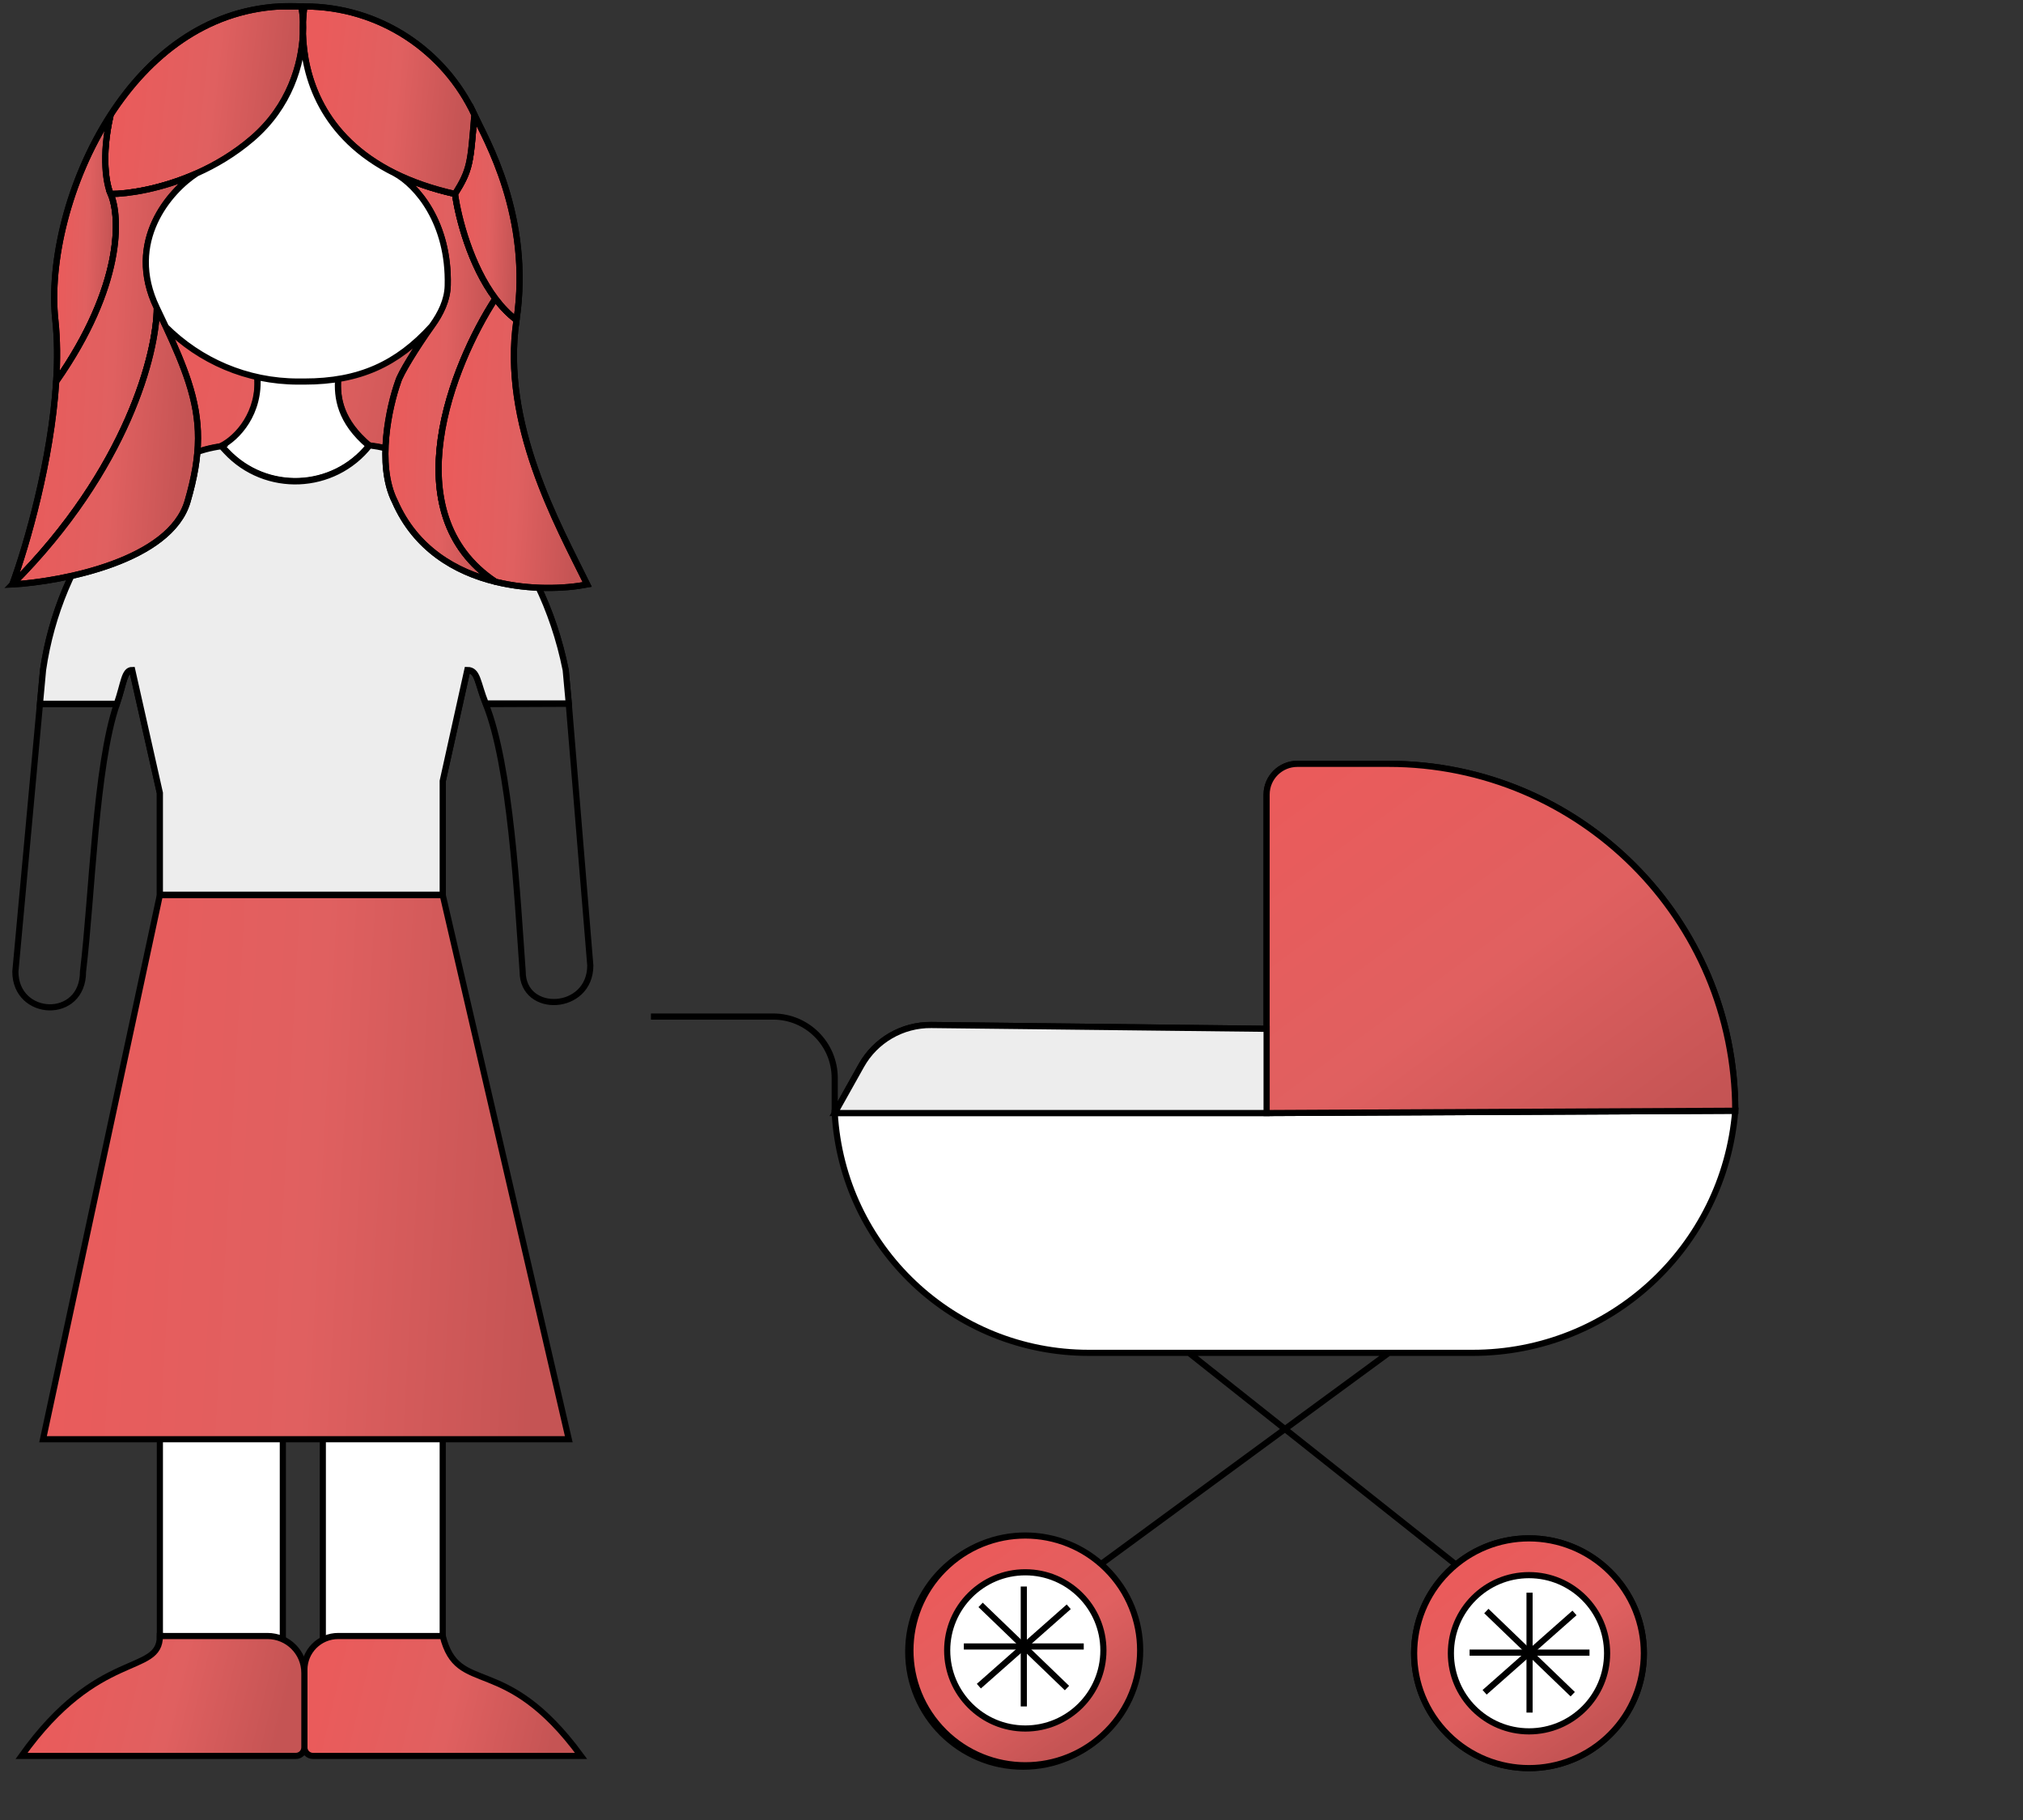 <?xml version="1.0" encoding="UTF-8"?> <svg xmlns="http://www.w3.org/2000/svg" width="329" height="296" viewBox="0 0 329 296" fill="none"><rect x="0" y="0" width="329" height="296" fill="#333333" stroke="none"/> <path d="M205.989 181.004L282.206 180.63V180.63C282.206 149.473 256.948 124.214 225.79 124.214L210.989 124.214C208.227 124.214 205.989 126.453 205.989 129.214L205.989 167.305M205.989 181.004L140.078 181.004L135.749 181.004M205.989 181.004L205.989 167.305M135.749 181.004L135.749 175.312C135.749 169.789 131.271 165.312 125.749 165.312L105.861 165.312M135.749 181.004L140.078 173.273V173.273C142.381 169.16 146.747 166.634 151.461 166.688L205.989 167.305" stroke="black"></path> <path d="M193.355 220L225.855 220L239.499 220C261.815 220 280.394 202.872 282.205 180.629V180.629L205.988 181.003L140.077 181.003L135.748 181.003V181.003C137.012 202.895 155.134 220 177.062 220L193.355 220Z" fill="white"></path> <path d="M225.855 220L193.355 220M225.855 220L239.499 220C261.815 220 280.394 202.872 282.205 180.629V180.629L205.988 181.003L140.077 181.003L135.748 181.003V181.003C137.012 202.895 155.134 220 177.062 220L193.355 220M225.855 220L178.856 254.5M193.355 220L236.856 254.5" stroke="black"></path> <path d="M282.203 180.63C282.203 149.473 256.945 124.215 225.788 124.215L210.986 124.215C208.225 124.215 205.986 126.453 205.986 129.215L205.986 167.306L205.986 181.004L282.203 180.63V180.63Z" fill="url(#paint0_linear)" stroke="black"></path> <path d="M140.076 181.004L205.987 181.004L205.987 167.305L151.459 166.687C146.746 166.634 142.379 169.16 140.076 173.273V173.273L135.747 181.004L140.076 181.004Z" fill="#EDEDED" stroke="black"></path> <path d="M166.385 249.936C156.068 249.936 147.704 258.299 147.704 268.616V268.616C147.704 278.933 156.068 287.297 166.385 287.297V287.297C176.702 287.297 185.065 278.933 185.065 268.616V268.616C185.065 258.299 176.702 249.936 166.385 249.936V249.936V249.936Z" stroke="black"></path> <path d="M248.66 250.17C238.343 250.17 229.979 258.534 229.979 268.851V268.851C229.979 279.168 238.343 287.531 248.66 287.531V287.531C258.977 287.531 267.341 279.168 267.341 268.851V268.851C267.341 258.534 258.977 250.17 248.66 250.17V250.17V250.17Z" stroke="black"></path> <path d="M262.495 256.299C255.563 248.658 243.749 248.084 236.108 255.016V255.016C228.467 261.948 227.893 273.762 234.825 281.403V281.403C241.758 289.044 253.572 289.619 261.212 282.686V282.686C268.853 275.754 269.428 263.94 262.495 256.299V256.299V256.299Z" fill="url(#paint1_linear)" stroke="black"></path> <path d="M180.578 255.835C173.646 248.194 161.832 247.62 154.191 254.552V254.552C146.55 261.484 145.976 273.298 152.908 280.939V280.939C159.841 288.58 171.655 289.155 179.295 282.222V282.222C186.936 275.29 187.511 263.476 180.578 255.835V255.835V255.835Z" fill="url(#paint2_linear)" stroke="black"></path> <path d="M248.66 256.148C241.644 256.148 235.957 261.836 235.957 268.851V268.851C235.957 275.867 241.644 281.554 248.66 281.554V281.554C255.675 281.554 261.363 275.867 261.363 268.851V268.851C261.363 261.836 255.675 256.148 248.66 256.148V256.148V256.148Z" fill="white" stroke="black"></path> <path d="M166.743 255.685C159.727 255.685 154.04 261.372 154.04 268.387V268.387C154.04 275.403 159.727 281.09 166.743 281.09V281.09C173.758 281.09 179.446 275.403 179.446 268.387V268.387C179.446 261.372 173.758 255.685 166.743 255.685V255.685V255.685Z" fill="white" stroke="black"></path> <path d="M166.5 258V277.5" stroke="black"></path> <path d="M248.75 259V278.5" stroke="black"></path> <path d="M176.25 267.75H156.75" stroke="black"></path> <path d="M258.5 268.75H239" stroke="black"></path> <path d="M173.523 274.512L159.476 260.987" stroke="black"></path> <path d="M255.773 275.512L241.726 261.987" stroke="black"></path> <path d="M159.191 274.203L173.808 261.295" stroke="black"></path> <path d="M241.441 275.203L256.058 262.295" stroke="black"></path> <rect x="22" y="50" width="55" height="34" fill="url(#paint3_linear)"></rect> <path d="M52.499 266.548H72V233.548H26V266.048L45.999 266.548V233.547C45.999 229.047 52.499 229.047 52.499 233.547V266.548Z" fill="white" stroke="black"></path> <path d="M72 145.548H26L7 234.048H92.5L72 145.548Z" fill="url(#paint4_linear)"></path> <path d="M26 145.548H72V127.048L76 109C77.724 109 77.633 111.099 79 114.5L92.5 114.444L92 109C88 89 74.488 74.259 60.096 72.469V72.469C54.262 79.871 43.203 80.33 36.776 73.437L36 72.605C21.664 74.651 9.659 90.683 7 109L6.495 114.5H19C20.172 111.099 20.182 109 21.5 109L26 129V145.548Z" fill="url(#paint5_linear)"></path> <path d="M36.776 73.437C43.203 80.33 54.262 79.871 60.096 72.469V72.469C55.376 68.505 54.765 64.679 55 61.548C49.5 62.548 43.757 61.934 41.841 61.378C42.363 67.562 38.555 71.313 36 72.605L36.776 73.437Z" fill="url(#paint6_linear)"></path> <path d="M7 109L6.505 108.928L6.503 108.941L6.502 108.954L7 109ZM2.5 158L2.002 157.954L2 157.977V158H2.5ZM13.5 158L13.004 157.94L13 157.97V158H13.5ZM21.5 109L21.988 108.89L21.9 108.5H21.5V109ZM76 109V108.5H75.599L75.512 108.892L76 109ZM85 158H85.5V157.982L85.499 157.964L85 158ZM96 157H96.5V156.979L96.498 156.959L96 157ZM92 109L92.498 108.954L92.496 108.928L92.49 108.902L92 109ZM60.096 72.469L59.775 72.852L59.888 72.947L60.035 72.965L60.096 72.469ZM41.841 61.378L41.981 60.898L41.282 60.695L41.343 61.42L41.841 61.378ZM55 61.548L55.499 61.585C55.51 61.431 55.45 61.28 55.334 61.176C55.219 61.073 55.063 61.028 54.911 61.056L55 61.548ZM7 234.048L6.511 233.943L6.381 234.548H7V234.048ZM92.5 234.048V234.548H93.129L92.987 233.935L92.5 234.048ZM72 127.048L71.512 126.939L71.5 126.993V127.048H72ZM26 129H26.5V128.944L26.488 128.89L26 129ZM6.495 114.5L5.997 114.454L6.495 114.5ZM79 114.5L78.536 114.686L78.536 114.686L79 114.5ZM92.5 114.444L92.998 114.403L92.998 114.399L92.5 114.444ZM2 158C2 162.057 5.004 164.245 7.989 164.312C9.478 164.346 10.984 163.856 12.122 162.795C13.267 161.729 14 160.122 14 158H13C13 159.878 12.358 161.209 11.44 162.064C10.516 162.926 9.272 163.341 8.011 163.313C5.496 163.255 3 161.443 3 158H2ZM26 146.048H72V145.048H26V146.048ZM95.5 157C95.5 160.44 93.004 162.266 90.466 162.439C89.194 162.525 87.948 162.191 87.03 161.46C86.124 160.74 85.5 159.606 85.5 158H84.5C84.5 159.894 85.251 161.323 86.407 162.243C87.552 163.153 89.056 163.537 90.534 163.436C93.496 163.234 96.5 161.06 96.5 157H95.5ZM92.49 108.902C88.465 88.774 74.837 73.799 60.158 71.973L60.035 72.965C74.138 74.72 87.535 89.226 91.51 109.098L92.49 108.902ZM36.936 71.973C36.603 72.016 36.267 72.061 35.929 72.11L36.071 73.1C36.404 73.052 36.735 73.007 37.064 72.965L36.936 71.973ZM35.929 72.11C28.598 73.156 21.907 77.77 16.727 84.393C11.545 91.019 7.846 99.689 6.505 108.928L7.495 109.072C8.812 99.995 12.446 91.49 17.515 85.009C22.587 78.525 29.066 74.1 36.071 73.1L35.929 72.11ZM37.142 73.096L36.366 72.264L35.634 72.946L36.41 73.778L37.142 73.096ZM36.226 73.051C38.915 71.691 42.882 67.771 42.339 61.336L41.343 61.42C41.843 67.353 38.195 70.934 35.774 72.158L36.226 73.051ZM54.501 61.51C54.38 63.126 54.476 64.944 55.224 66.877C55.972 68.81 57.36 70.824 59.775 72.852L60.418 72.086C58.112 70.15 56.835 68.269 56.156 66.516C55.477 64.762 55.385 63.102 55.499 61.585L54.501 61.51ZM41.702 61.858C43.698 62.438 49.52 63.052 55.089 62.04L54.911 61.056C49.48 62.043 43.816 61.431 41.981 60.898L41.702 61.858ZM7 234.548H92.5V233.548H7V234.548ZM25.511 145.443L6.511 233.943L7.489 234.153L26.489 145.653L25.511 145.443ZM71.513 145.661L92.013 234.161L92.987 233.935L72.487 145.435L71.513 145.661ZM75.512 108.892L71.512 126.939L72.488 127.156L76.488 109.108L75.512 108.892ZM71.5 127.048V145.548H72.5V127.048H71.5ZM21.012 109.11L25.512 129.11L26.488 128.89L21.988 108.89L21.012 109.11ZM25.5 129V145.548H26.5V129H25.5ZM6.502 108.954L5.997 114.454L6.993 114.546L7.498 109.046L6.502 108.954ZM5.997 114.454L2.002 157.954L2.998 158.046L6.993 114.546L5.997 114.454ZM13.996 158.06C14.747 151.829 15.263 143.42 16.017 135.382C16.774 127.307 17.77 119.604 19.473 114.663L18.527 114.337C16.78 119.409 15.777 127.23 15.021 135.289C14.262 143.384 13.753 151.719 13.004 157.94L13.996 158.06ZM19.473 114.663C19.771 113.798 19.994 113.018 20.181 112.339C20.371 111.653 20.518 111.091 20.67 110.632C20.824 110.166 20.962 109.872 21.105 109.698C21.224 109.553 21.334 109.5 21.5 109.5V108.5C21.007 108.5 20.622 108.71 20.331 109.064C20.065 109.39 19.88 109.834 19.72 110.318C19.558 110.808 19.401 111.409 19.218 112.073C19.032 112.744 18.815 113.502 18.527 114.337L19.473 114.663ZM6.495 115H19V114H6.495V115ZM85.499 157.964C85.064 151.877 84.569 143.49 83.68 135.378C82.791 127.281 81.504 119.391 79.464 114.314L78.536 114.686C80.52 119.622 81.797 127.386 82.686 135.487C83.572 143.574 84.065 151.931 84.501 158.036L85.499 157.964ZM79.464 114.314C79.13 113.482 78.884 112.727 78.674 112.057C78.468 111.396 78.29 110.79 78.101 110.296C77.912 109.804 77.688 109.352 77.354 109.024C76.996 108.674 76.549 108.5 76 108.5V109.5C76.313 109.5 76.501 109.589 76.654 109.738C76.83 109.911 76.992 110.196 77.167 110.654C77.341 111.109 77.505 111.666 77.72 112.355C77.932 113.035 78.187 113.818 78.536 114.686L79.464 114.314ZM91.502 109.046L92.002 114.49L92.998 114.399L92.498 108.954L91.502 109.046ZM92.002 114.485L95.502 157.041L96.498 156.959L92.998 114.403L92.002 114.485ZM79.002 115L92.502 114.944L92.498 113.944L78.998 114L79.002 115ZM59.703 72.16C54.059 79.321 43.359 79.765 37.142 73.096L36.41 73.778C43.046 80.895 54.465 80.421 60.489 72.779L59.703 72.16Z" fill="black"></path> <path d="M36.908 73.455C43.31 80.187 54.176 79.737 60 72.5V72.5C55.28 68.536 54.765 64.631 55 61.5C49.5 62.5 43.757 61.557 41.841 61C42.363 67.184 38.555 71.208 36 72.5L36.908 73.455Z" fill="white"></path> <path d="M36 72.5L35.774 72.054L35.174 72.357L35.638 72.845L36 72.5ZM41.841 61L41.981 60.52L41.282 60.317L41.343 61.042L41.841 61ZM55 61.5L55.499 61.537C55.51 61.383 55.45 61.232 55.334 61.128C55.219 61.025 55.063 60.98 54.911 61.008L55 61.5ZM36.936 71.595C36.66 71.631 36.407 71.776 36.262 71.855C36.073 71.958 35.99 71.996 35.929 72.005L36.071 72.995C36.346 72.956 36.596 72.811 36.741 72.733C36.93 72.63 37.009 72.594 37.064 72.587L36.936 71.595ZM37.271 73.111L36.362 72.155L35.638 72.845L36.546 73.8L37.271 73.111ZM36.226 72.946C38.928 71.58 42.881 67.381 42.339 60.958L41.343 61.042C41.844 66.987 38.182 70.836 35.774 72.054L36.226 72.946ZM54.501 61.463C54.381 63.072 54.451 64.909 55.173 66.861C55.896 68.816 57.261 70.852 59.678 72.883L60.322 72.117C58.019 70.183 56.766 68.285 56.111 66.514C55.455 64.74 55.384 63.059 55.499 61.537L54.501 61.463ZM41.702 61.48C43.675 62.053 49.497 63.009 55.089 61.992L54.911 61.008C49.503 61.991 43.839 61.06 41.981 60.52L41.702 61.48ZM59.611 72.186C53.976 79.188 43.464 79.623 37.271 73.111L36.546 73.8C43.156 80.751 54.376 80.286 60.389 72.814L59.611 72.186Z" fill="black"></path> <path d="M26 145.5H72V127L76 108.952C77.724 108.952 77.634 110.996 79 114.397H92.5L92 108.952C88 88.952 74.488 74.212 60.096 72.421V72.421C54.263 79.823 43.203 80.282 36.776 73.389L36 72.557C21.665 74.604 9.659 90.636 7 108.952L6.495 114.452H19C20.172 111.052 20.182 108.952 21.5 108.952L26 128.952V145.5Z" fill="#EDEDED" stroke="black"></path> <path d="M49.279 3.557C49.24 2.585 49.137 1.735 49 1.048H45.454C33.38 1.71 24.167 9.136 18 18.658C16.4 25.547 17.333 30.121 18 31.548C20.741 31.548 26.196 30.768 32 28.184C35.016 26.841 38.127 25.01 41 22.548C47.153 17.273 49.031 10.425 49.268 5.501C49.248 4.82 49.254 4.17 49.279 3.557Z" fill="url(#paint7_linear)" stroke="black"></path> <path d="M18 18.658C11.074 29.351 7.987 42.684 9 52.048C9.34 55.199 9.354 58.587 9.137 62.048C20.047 46.448 19.591 35.215 18 31.548C17.333 30.122 16.399 25.547 18 18.658Z" fill="url(#paint8_linear)" stroke="black"></path> <path d="M32 28.185C26.197 30.769 20.742 31.548 18 31.548C19.592 35.215 20.047 46.448 9.137 62.048C8.333 74.841 4.361 88.62 2 95.048C20.8 76.248 25.5 57.215 25.5 50.048C20.3 39.248 27.667 30.972 32 28.185Z" fill="url(#paint9_linear)" stroke="black"></path> <path d="M2 95.048C10.333 94.548 27.7 91.148 30.5 81.548C32.775 73.749 32.726 68.484 30.629 62.048C29.758 59.375 28.534 56.5 26.976 53.157C26.513 52.164 26.021 51.13 25.5 50.048C25.5 57.215 20.8 76.248 2 95.048Z" fill="url(#paint10_linear)" stroke="black"></path> <path d="M74 31.548C70.2 30.695 66.965 29.545 64.216 28.185C67.735 30.085 73.041 36.173 72.815 46.334C72.761 48.768 71.65 51.023 70.231 53.003C70.221 53.018 70.21 53.033 70.199 53.048C67.711 56.527 65.072 60.842 64.75 62.048C63.311 66.048 61.188 75.548 64.216 81.548C67.585 89.256 74.074 93.01 80.575 94.604C63.834 83.449 73.6 59.252 80.575 48.548C76.52 43.153 74.534 35.417 74 31.548Z" fill="url(#paint11_linear)" stroke="black"></path> <path d="M95.5 95.048C90.666 85.215 81.508 68.864 84 52.048C82.723 51.091 81.585 49.892 80.574 48.548C73.599 59.252 63.834 83.449 80.574 94.604C86.219 95.989 91.872 95.745 95.5 95.048Z" fill="url(#paint12_linear)" stroke="black"></path> <path d="M77.15 18.658C76.5 26.548 76.5 27.548 74 31.548C74.534 35.417 76.52 43.153 80.575 48.548C81.585 49.892 82.724 51.091 84 52.048C86.491 35.232 78.967 22.548 77.15 18.658Z" fill="url(#paint13_linear)" stroke="black"></path> <path d="M77.15 18.658C72.293 8.256 61.738 1.048 49.5 1.048C49.398 1.781 49.316 2.626 49.279 3.557C49.303 4.161 49.302 4.812 49.269 5.501C49.469 12.337 52.244 22.26 64.216 28.184C66.965 29.545 70.2 30.695 74 31.548C76.5 27.548 76.5 26.548 77.15 18.658Z" fill="url(#paint14_linear)" stroke="black"></path> <path d="M41 22.548C38.127 25.011 35.017 26.841 32 28.184C27.667 30.972 20.3 39.248 25.5 50.048C26.021 51.13 26.513 52.165 26.976 53.158C32.492 58.652 40.099 62.048 48.5 62.048H49H49.5C58.452 62.048 64.619 59.191 70.199 53.048C70.237 52.995 70.275 52.941 70.313 52.889V52.889C71.681 50.986 72.748 48.818 72.812 46.475C73.09 36.23 67.751 30.093 64.216 28.184C52.244 22.26 49.469 12.338 49.269 5.501C49.032 10.425 47.153 17.274 41 22.548Z" fill="white"></path> <path d="M18 31.548C20.742 31.548 26.197 30.769 32 28.184M18 31.548C17.333 30.122 16.4 25.547 18 18.658M18 31.548C19.592 35.215 20.047 46.448 9.137 62.048M49 1.048H49.5M49 1.048C47.792 0.983 46.61 0.985 45.454 1.048M49 1.048H45.454M49 1.048C49.138 1.735 49.24 2.585 49.279 3.557M32 28.184C35.017 26.841 38.127 25.011 41 22.548C47.153 17.274 49.032 10.425 49.269 5.501M32 28.184C27.667 30.972 20.3 39.248 25.5 50.048M25.5 50.048C26.021 51.13 26.513 52.165 26.976 53.158M25.5 50.048C25.5 57.215 20.8 76.248 2 95.048M2 95.048C10.333 94.548 27.7 91.148 30.5 81.548C32.775 73.749 32.726 68.484 30.629 62.048C29.758 59.375 28.534 56.5 26.976 53.158M2 95.048C4.361 88.62 8.333 74.841 9.137 62.048M26.976 53.158C32.492 58.652 40.099 62.048 48.5 62.048H49H49.5C58.452 62.048 64.619 59.191 70.199 53.048M49.5 1.048C61.738 1.048 72.293 8.256 77.15 18.658M49.5 1.048C49.398 1.781 49.316 2.626 49.279 3.557M45.454 1.048C33.38 1.71 24.168 9.137 18 18.658M18 18.658C11.074 29.351 7.988 42.685 9 52.048C9.341 55.199 9.355 58.587 9.137 62.048M74 31.548C76.5 27.548 76.5 26.548 77.15 18.658M74 31.548C70.2 30.695 66.965 29.545 64.216 28.184M74 31.548C74.534 35.417 76.52 43.153 80.575 48.548M77.15 18.658C78.967 22.548 86.491 35.232 84 52.048M64.216 28.184C67.751 30.093 73.09 36.23 72.812 46.475C72.748 48.818 71.681 50.986 70.313 52.889V52.889M64.216 28.184C52.244 22.26 49.469 12.338 49.269 5.501M70.199 53.048C67.711 56.527 65.072 60.842 64.75 62.048M70.199 53.048C70.237 52.995 70.275 52.941 70.313 52.889M84 52.048C81.509 68.864 90.667 85.215 95.5 95.048C91.872 95.745 86.219 95.989 80.575 94.604M84 52.048C82.724 51.091 81.585 49.892 80.575 48.548M64.75 62.048C63.31 66.048 61.188 75.548 64.216 81.548C67.585 89.256 74.074 93.01 80.575 94.604M64.75 62.048C65.077 60.823 67.792 56.394 70.313 52.889M80.575 48.548C73.6 59.252 63.834 83.449 80.575 94.604M49.279 3.557C49.254 4.17 49.249 4.82 49.269 5.501M49.279 3.557C49.303 4.161 49.302 4.812 49.269 5.501" stroke="black"></path> <path d="M94.5 285.548C82 268.5 74.5 276 72 266.048H55V266.048C51.962 266.048 49.5 268.51 49.5 271.548V284.155C49.5 284.924 50.124 285.548 50.893 285.548H94.5Z" fill="url(#paint15_linear)" stroke="black"></path> <path d="M26 266.048C26 272.5 16 268 3.5 285.548H48.107C48.877 285.548 49.5 284.924 49.5 284.155V272.048C49.5 268.734 46.814 266.048 43.5 266.048V266.048H26Z" fill="url(#paint16_linear)" stroke="black"></path> <defs> <linearGradient id="paint0_linear" x1="240.84" y1="104.451" x2="289.172" y2="169.812" gradientUnits="userSpaceOnUse"> <stop stop-color="#EA5B5B"></stop> <stop offset="0.547" stop-color="#E06060"></stop> <stop offset="1" stop-color="#C55454"></stop> </linearGradient> <linearGradient id="paint1_linear" x1="247.238" y1="249.682" x2="266.608" y2="275.97" gradientUnits="userSpaceOnUse"> <stop stop-color="#EA5B5B"></stop> <stop offset="0.547" stop-color="#E06060"></stop> <stop offset="1" stop-color="#C55454"></stop> </linearGradient> <linearGradient id="paint2_linear" x1="165.321" y1="249.218" x2="184.691" y2="275.506" gradientUnits="userSpaceOnUse"> <stop stop-color="#EA5B5B"></stop> <stop offset="0.547" stop-color="#E06060"></stop> <stop offset="1" stop-color="#C55454"></stop> </linearGradient> <linearGradient id="paint3_linear" x1="27.194" y1="56.237" x2="74.228" y2="64.01" gradientUnits="userSpaceOnUse"> <stop stop-color="#EA5B5B"></stop> <stop offset="0.547" stop-color="#E06060"></stop> <stop offset="1" stop-color="#C55454"></stop> </linearGradient> <linearGradient id="paint4_linear" x1="11.329" y1="93.051" x2="93.222" y2="97.582" gradientUnits="userSpaceOnUse"> <stop stop-color="#EA5B5B"></stop> <stop offset="0.547" stop-color="#E06060"></stop> <stop offset="1" stop-color="#C55454"></stop> </linearGradient> <linearGradient id="paint5_linear" x1="11.329" y1="93.051" x2="93.222" y2="97.582" gradientUnits="userSpaceOnUse"> <stop stop-color="#EA5B5B"></stop> <stop offset="0.547" stop-color="#E06060"></stop> <stop offset="1" stop-color="#C55454"></stop> </linearGradient> <linearGradient id="paint6_linear" x1="11.329" y1="93.051" x2="93.222" y2="97.582" gradientUnits="userSpaceOnUse"> <stop stop-color="#EA5B5B"></stop> <stop offset="0.547" stop-color="#E06060"></stop> <stop offset="1" stop-color="#C55454"></stop> </linearGradient> <linearGradient id="paint7_linear" x1="20.153" y1="6.643" x2="48.085" y2="9.652" gradientUnits="userSpaceOnUse"> <stop stop-color="#EA5B5B"></stop> <stop offset="0.547" stop-color="#E06060"></stop> <stop offset="1" stop-color="#C55454"></stop> </linearGradient> <linearGradient id="paint8_linear" x1="9.759" y1="26.617" x2="18.573" y2="26.826" gradientUnits="userSpaceOnUse"> <stop stop-color="#EA5B5B"></stop> <stop offset="0.547" stop-color="#E06060"></stop> <stop offset="1" stop-color="#C55454"></stop> </linearGradient> <linearGradient id="paint9_linear" x1="4.833" y1="40.45" x2="31.134" y2="41.655" gradientUnits="userSpaceOnUse"> <stop stop-color="#EA5B5B"></stop> <stop offset="0.547" stop-color="#E06060"></stop> <stop offset="1" stop-color="#C55454"></stop> </linearGradient> <linearGradient id="paint10_linear" x1="4.852" y1="58.302" x2="31.263" y2="60.113" gradientUnits="userSpaceOnUse"> <stop stop-color="#EA5B5B"></stop> <stop offset="0.547" stop-color="#E06060"></stop> <stop offset="1" stop-color="#C55454"></stop> </linearGradient> <linearGradient id="paint11_linear" x1="64.365" y1="40.368" x2="80.079" y2="40.801" gradientUnits="userSpaceOnUse"> <stop stop-color="#EA5B5B"></stop> <stop offset="0.547" stop-color="#E06060"></stop> <stop offset="1" stop-color="#C55454"></stop> </linearGradient> <linearGradient id="paint12_linear" x1="73.613" y1="57.18" x2="94.788" y2="58.291" gradientUnits="userSpaceOnUse"> <stop stop-color="#EA5B5B"></stop> <stop offset="0.547" stop-color="#E06060"></stop> <stop offset="1" stop-color="#C55454"></stop> </linearGradient> <linearGradient id="paint13_linear" x1="74.992" y1="24.783" x2="84.207" y2="25.079" gradientUnits="userSpaceOnUse"> <stop stop-color="#EA5B5B"></stop> <stop offset="0.547" stop-color="#E06060"></stop> <stop offset="1" stop-color="#C55454"></stop> </linearGradient> <linearGradient id="paint14_linear" x1="51.901" y1="6.643" x2="76.185" y2="8.91" gradientUnits="userSpaceOnUse"> <stop stop-color="#EA5B5B"></stop> <stop offset="0.547" stop-color="#E06060"></stop> <stop offset="1" stop-color="#C55454"></stop> </linearGradient> <linearGradient id="paint15_linear" x1="53.749" y1="269.625" x2="91.202" y2="278.455" gradientUnits="userSpaceOnUse"> <stop stop-color="#EA5B5B"></stop> <stop offset="0.547" stop-color="#E06060"></stop> <stop offset="1" stop-color="#C55454"></stop> </linearGradient> <linearGradient id="paint16_linear" x1="7.844" y1="269.625" x2="46.038" y2="278.83" gradientUnits="userSpaceOnUse"> <stop stop-color="#EA5B5B"></stop> <stop offset="0.547" stop-color="#E06060"></stop> <stop offset="1" stop-color="#C55454"></stop> </linearGradient> </defs> </svg> 